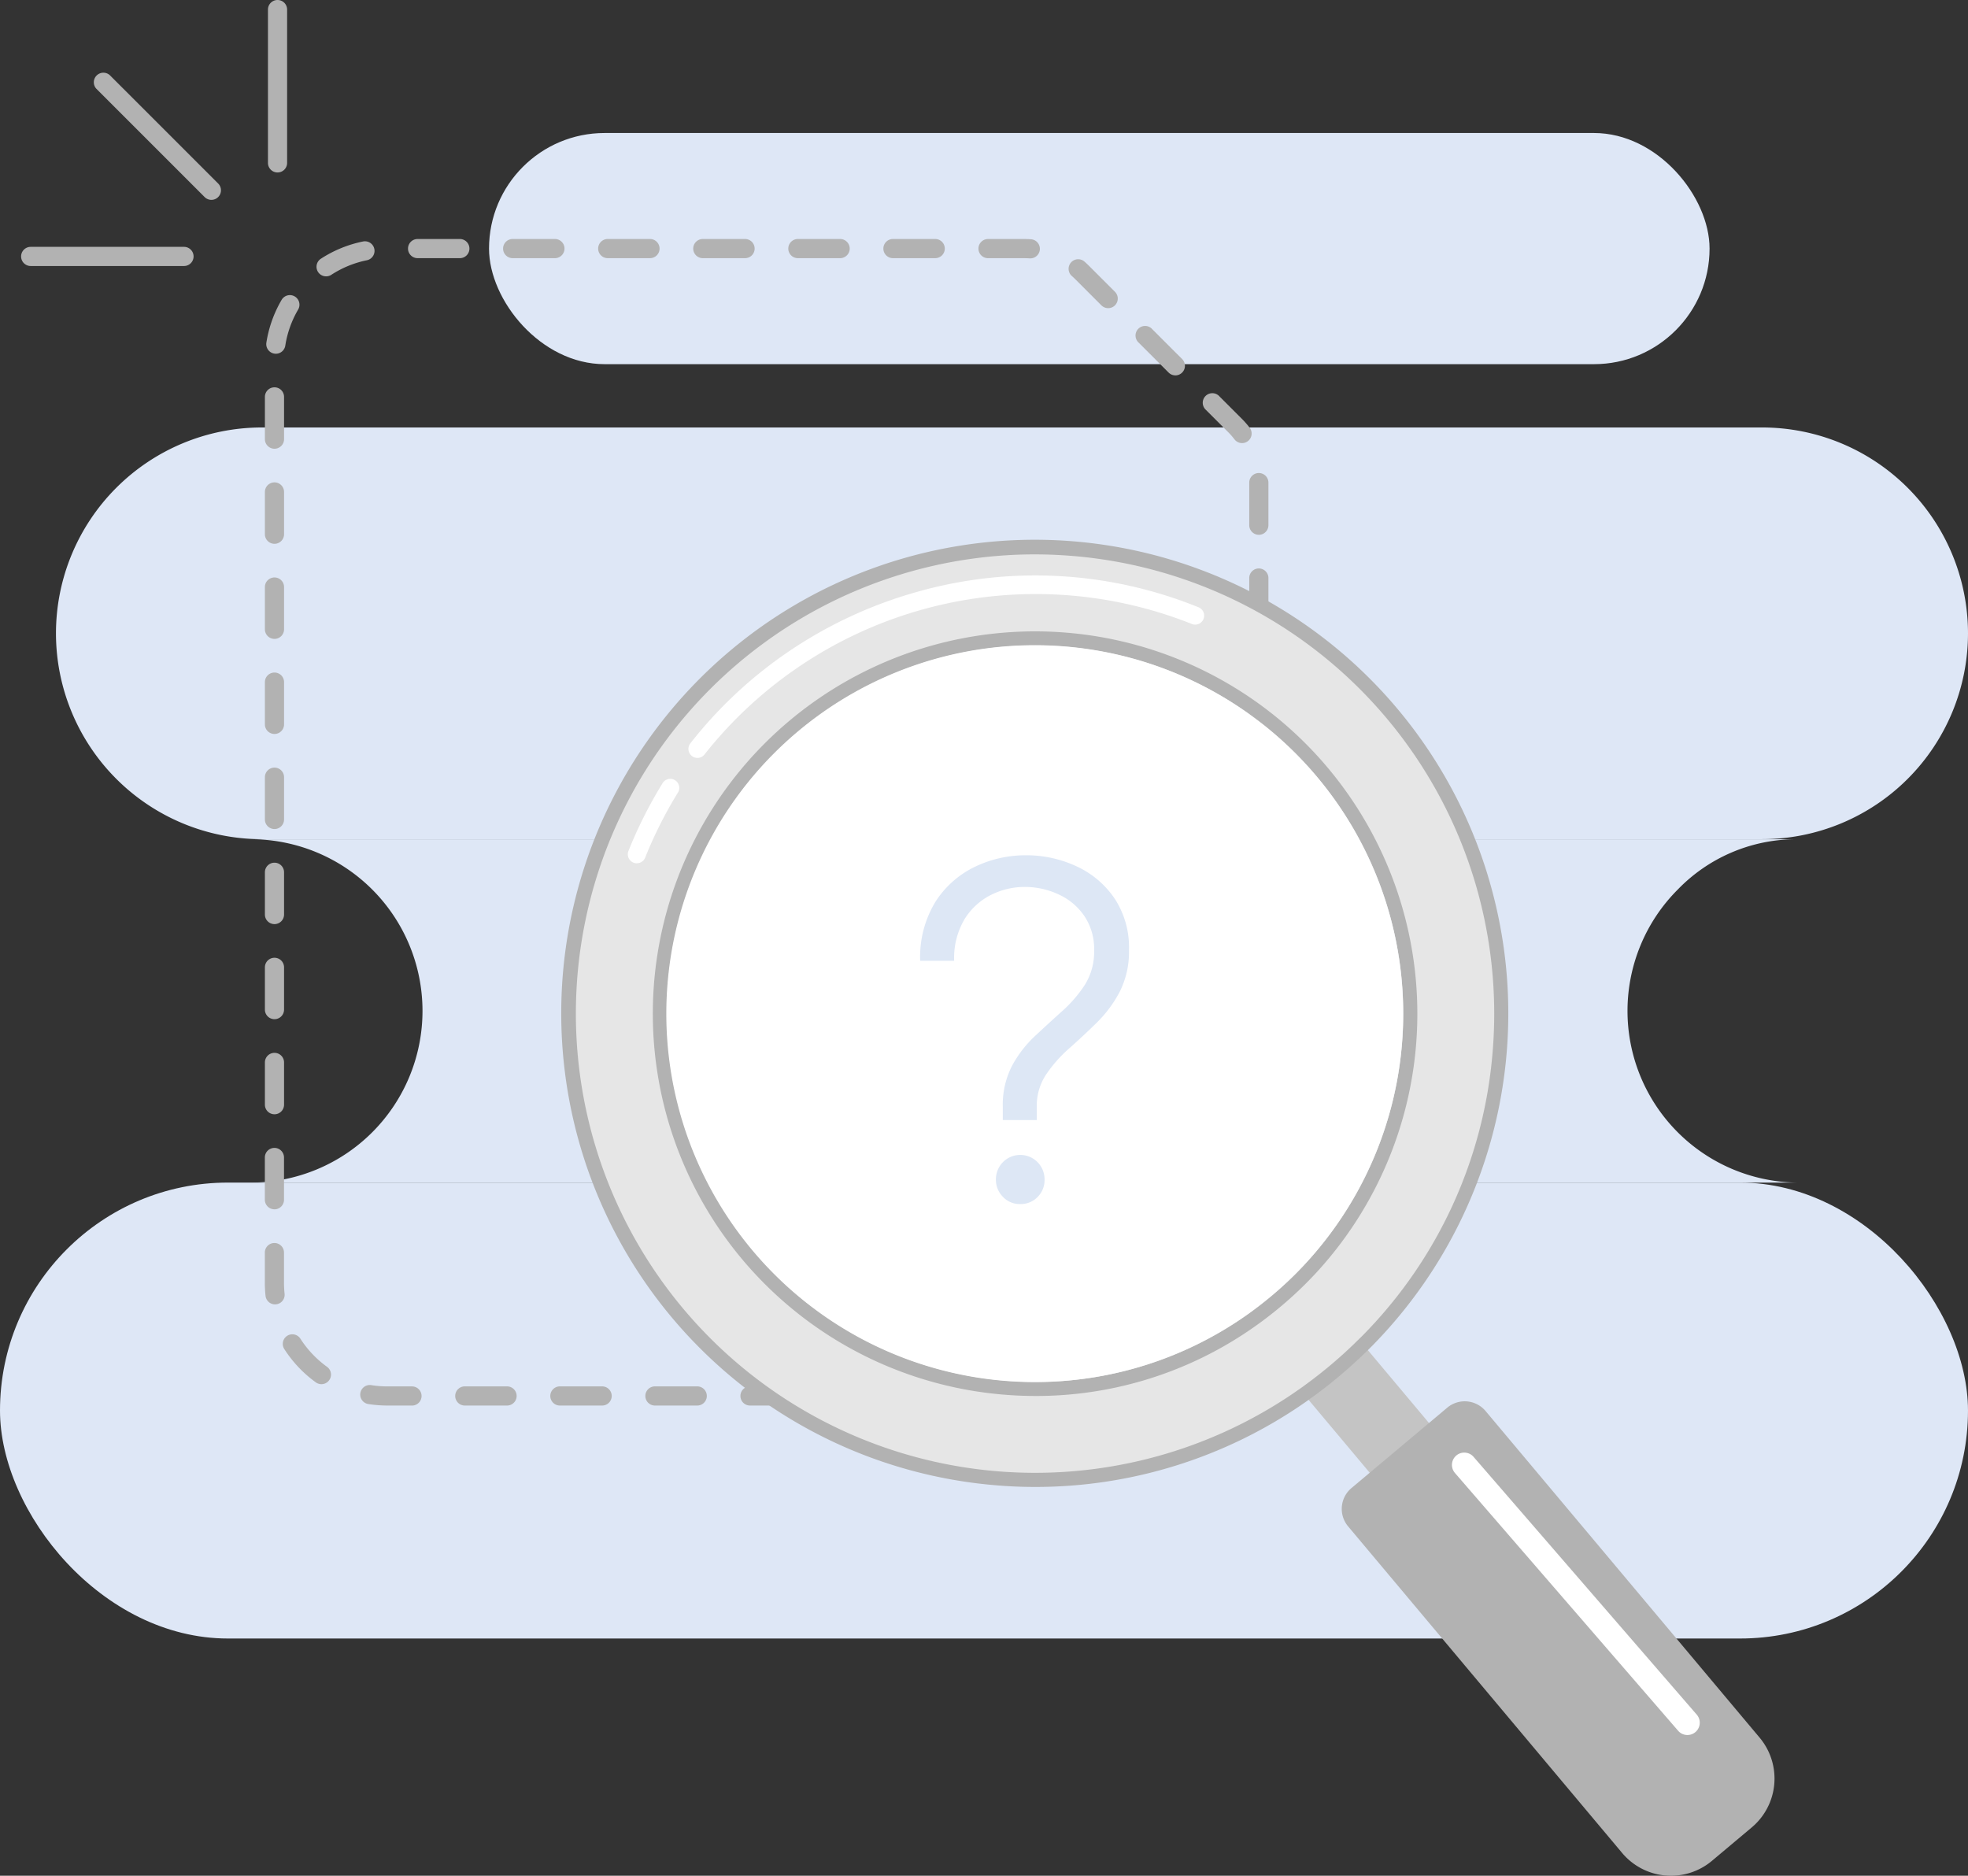 <svg xmlns="http://www.w3.org/2000/svg" width="262.05" height="249.752" viewBox="0 0 262.05 249.752">
  <rect x="0" y="0" width="262.05" height="249.752" fill="#333333" stroke="none"/>
  <g id="Group_2001" data-name="Group 2001" transform="translate(-828.783 -650.719)">
    <g id="Group_1963" data-name="Group 1963" transform="translate(-23.434 -1114.625)">
      <rect id="Rectangle_1160" data-name="Rectangle 1160" width="262.049" height="60.706" rx="30.353" transform="translate(852.217 1922.803)" fill="#dee7f6"/>
      <path id="Path_9237" data-name="Path 9237" d="M69.489,321.35H269.268a27.422,27.422,0,0,1,27.409,27.409h0a27.422,27.422,0,0,1-27.409,27.409H69.489A27.422,27.422,0,0,1,42.08,348.759h0A27.422,27.422,0,0,1,69.489,321.35Z" transform="translate(817.59 1500.911)" fill="#dee7f6"/>
      <rect id="Rectangle_1161" data-name="Rectangle 1161" width="162.521" height="30.778" rx="15.389" transform="translate(917.334 1783.054)" fill="#dee7f6"/>
      <path id="Path_9238" data-name="Path 9238" d="M394.383,676.577c-.119.005-.241.005-.363.005H188.694c-.041,0-.083,0-.124,0a22.859,22.859,0,0,0,0-45.718c.041,0,.083,0,.124,0H394.018c.122,0-.119,0,0,.005a21.924,21.924,0,0,0-15.439,6.69,22.86,22.86,0,0,0,15.8,39.023Z" transform="translate(697.046 1246.222)" fill="#dee7f6"/>
      <path id="Path_9239" data-name="Path 9239" d="M316.413,334.992h-2.049a1.275,1.275,0,1,1,0-2.551h2.049a13.849,13.849,0,0,0,3.245-.384,1.274,1.274,0,0,1,.6,2.478,16.445,16.445,0,0,1-3.842.455Zm-9.081,0h-5.627a1.275,1.275,0,0,1,0-2.551h5.627a1.275,1.275,0,0,1,0,2.551Zm-12.659,0h-5.627a1.275,1.275,0,0,1,0-2.551h5.627a1.275,1.275,0,0,1,0,2.551Zm-12.661,0h-5.627a1.275,1.275,0,0,1,0-2.551h5.627a1.275,1.275,0,0,1,0,2.551Zm-12.659,0h-5.627a1.275,1.275,0,0,1,0-2.551h5.627a1.275,1.275,0,1,1,0,2.551Zm-12.659,0h-5.627a1.275,1.275,0,1,1,0-2.551H256.7a1.275,1.275,0,1,1,0,2.551Zm-12.659,0H238.41a1.275,1.275,0,1,1,0-2.551h5.627a1.275,1.275,0,0,1,0,2.551Zm-12.659,0h-5.627a1.275,1.275,0,0,1,0-2.551h5.627a1.275,1.275,0,0,1,0,2.551Zm-12.66,0h-3.243a16.386,16.386,0,0,1-2.572-.2,1.274,1.274,0,0,1,.4-2.517,13.867,13.867,0,0,0,2.173.17h3.243a1.275,1.275,0,1,1,0,2.551Zm-12.057-2.845a1.272,1.272,0,0,1-.746-.241,16.364,16.364,0,0,1-4.176-4.4,1.275,1.275,0,1,1,2.141-1.383,13.836,13.836,0,0,0,3.528,3.714,1.276,1.276,0,0,1-.747,2.31Zm119.5-.739a1.275,1.275,0,0,1-.827-2.246,13.8,13.8,0,0,0,3.224-3.98,1.275,1.275,0,0,1,2.244,1.21,16.381,16.381,0,0,1-3.815,4.713A1.269,1.269,0,0,1,326.166,331.409Zm-125.677-9.885a1.276,1.276,0,0,1-1.266-1.141,17.116,17.116,0,0,1-.092-1.734v-4.022a1.275,1.275,0,1,1,2.551,0v4.022a13.95,13.95,0,0,0,.078,1.467,1.274,1.274,0,0,1-1.134,1.4,1.151,1.151,0,0,1-.135.007Zm130.985-1.2h-.035a1.276,1.276,0,0,1-1.24-1.309c0-.122.005-.246.005-.37v-5.221a1.275,1.275,0,1,1,2.551,0v5.221c0,.147,0,.294-.005.439a1.275,1.275,0,0,1-1.273,1.24Zm-131.067-11.46a1.276,1.276,0,0,1-1.275-1.275v-5.625a1.275,1.275,0,1,1,2.551,0v5.625A1.274,1.274,0,0,1,200.407,308.869Zm131.072-1.2a1.275,1.275,0,0,1-1.275-1.275v-5.625a1.275,1.275,0,0,1,2.551,0v5.625A1.274,1.274,0,0,1,331.479,307.67ZM200.407,296.21a1.276,1.276,0,0,1-1.275-1.275v-5.627a1.275,1.275,0,1,1,2.551,0v5.627A1.276,1.276,0,0,1,200.407,296.21Zm131.072-1.2a1.274,1.274,0,0,1-1.275-1.275v-5.627a1.275,1.275,0,0,1,2.551,0v5.627A1.276,1.276,0,0,1,331.479,295.011ZM200.407,283.549a1.276,1.276,0,0,1-1.275-1.275v-5.627a1.275,1.275,0,0,1,2.551,0v5.627A1.276,1.276,0,0,1,200.407,283.549Zm131.072-1.2a1.274,1.274,0,0,1-1.275-1.275V275.45a1.275,1.275,0,0,1,2.551,0v5.627A1.276,1.276,0,0,1,331.479,282.352ZM200.407,270.891a1.276,1.276,0,0,1-1.275-1.275v-5.627a1.275,1.275,0,1,1,2.551,0v5.627A1.276,1.276,0,0,1,200.407,270.891Zm131.072-1.2a1.275,1.275,0,0,1-1.275-1.275v-5.627a1.275,1.275,0,0,1,2.551,0v5.627A1.276,1.276,0,0,1,331.479,269.693ZM200.407,258.232a1.276,1.276,0,0,1-1.275-1.275v-5.627a1.275,1.275,0,1,1,2.551,0v5.627A1.276,1.276,0,0,1,200.407,258.232Zm131.072-1.2a1.274,1.274,0,0,1-1.275-1.275v-5.627a1.275,1.275,0,1,1,2.551,0v5.627A1.276,1.276,0,0,1,331.479,257.034ZM200.407,245.573a1.276,1.276,0,0,1-1.275-1.275v-5.627a1.275,1.275,0,0,1,2.551,0V244.3A1.276,1.276,0,0,1,200.407,245.573Zm131.072-1.2A1.274,1.274,0,0,1,330.2,243.1v-5.627a1.275,1.275,0,0,1,2.551,0V243.1A1.276,1.276,0,0,1,331.479,244.374Zm-131.072-11.46a1.276,1.276,0,0,1-1.275-1.275v-5.627a1.275,1.275,0,1,1,2.551,0v5.627A1.276,1.276,0,0,1,200.407,232.914Zm131.072-1.2a1.275,1.275,0,0,1-1.275-1.275v-5.627a1.275,1.275,0,0,1,2.551,0v5.627A1.276,1.276,0,0,1,331.479,231.715Zm-131.072-11.46a1.276,1.276,0,0,1-1.275-1.275v-5.627a1.275,1.275,0,1,1,2.551,0v5.627A1.276,1.276,0,0,1,200.407,220.255Zm131.072-1.2a1.274,1.274,0,0,1-1.275-1.275v-5.673a1.275,1.275,0,1,1,2.551,0v5.673A1.276,1.276,0,0,1,331.479,219.056ZM200.407,207.595a1.276,1.276,0,0,1-1.275-1.275v-5.627a1.275,1.275,0,1,1,2.551,0v5.627A1.276,1.276,0,0,1,200.407,207.595Zm128.842-.751a1.266,1.266,0,0,1-1.013-.5,9.474,9.474,0,0,0-.834-.953l-2.963-2.963a1.275,1.275,0,1,1,1.8-1.8l2.963,2.963a12.2,12.2,0,0,1,1.057,1.206,1.274,1.274,0,0,1-1.011,2.049Zm-8.883-9.017a1.27,1.27,0,0,1-.9-.374l-3.978-3.978a1.275,1.275,0,1,1,1.8-1.8l3.978,3.978a1.275,1.275,0,0,1-.9,2.177Zm-119.777-2.88a1.278,1.278,0,0,1-1.261-1.472,16.2,16.2,0,0,1,2.039-5.716,1.275,1.275,0,0,1,2.2,1.289,13.67,13.67,0,0,0-1.72,4.819A1.275,1.275,0,0,1,200.59,194.947Zm110.827-6.07a1.27,1.27,0,0,1-.9-.374l-3.48-3.48c-.145-.145-.3-.289-.453-.425a1.275,1.275,0,1,1,1.683-1.916c.2.174.39.354.576.538l3.48,3.48a1.275,1.275,0,0,1-.9,2.177Zm-104.136-4.235a1.275,1.275,0,0,1-.694-2.345A16.186,16.186,0,0,1,212.2,180a1.275,1.275,0,1,1,.508,2.5,13.653,13.653,0,0,0-4.734,1.938,1.263,1.263,0,0,1-.693.205Zm93.767-2.393a.8.8,0,0,1-.092,0c-.227-.016-.459-.025-.687-.025h-4.848a1.275,1.275,0,1,1,0-2.551h4.848c.289,0,.581.011.87.032a1.274,1.274,0,0,1-.09,2.545Zm-12.659-.028h-5.627a1.275,1.275,0,0,1,0-2.551h5.627a1.275,1.275,0,1,1,0,2.551Zm-12.661,0H270.1a1.275,1.275,0,1,1,0-2.551h5.627a1.275,1.275,0,0,1,0,2.551Zm-12.659,0h-5.627a1.275,1.275,0,0,1,0-2.551h5.627a1.275,1.275,0,0,1,0,2.551Zm-12.659,0h-5.627a1.275,1.275,0,1,1,0-2.551h5.627a1.275,1.275,0,1,1,0,2.551Zm-12.659,0h-5.627a1.275,1.275,0,1,1,0-2.551h5.627a1.275,1.275,0,0,1,0,2.551Zm-12.659,0h-5.627a1.275,1.275,0,0,1,0-2.551h5.627a1.275,1.275,0,0,1,0,2.551Z" transform="translate(688.358 1617.497)" fill="#b2b2b2"/>
      <g id="Group_1960" data-name="Group 1960" transform="translate(927.017 1837.287)">
        <g id="Group_1959" data-name="Group 1959">
          <path id="Path_9240" data-name="Path 9240" d="M962.546,980.219l-1.254,1.054-6.642,5.574-4.088-4.867-.6-.719-.6-.719-7.536-8.982-.6-.719-.607-.723L934,962.243l-.607-.723-.6-.719c.259-.176.517-.354.776-.533q1.716-1.214,3.342-2.577t3.114-2.848c.225-.221.445-.448.661-.673l.609.726.6.723,6.612,7.875.6.719.608.723,7.536,8.982.6.719.6.716,3.034,3.613,1.05,1.254Z" transform="translate(-842.377 -857.11)" fill="#c4c4c4"/>
          <path id="Path_9241" data-name="Path 9241" d="M1046.063,1113.556l-36.487-43.483a3.623,3.623,0,0,1,.446-5.106l12.751-10.7a3.623,3.623,0,0,1,5.106.447l36.487,43.483a8.486,8.486,0,0,1-1.047,11.956l-5.3,4.451a8.487,8.487,0,0,1-11.956-1.047Z" transform="translate(-904.865 -938.779)" fill="#b2b2b2"/>
          <g id="Group_1957" data-name="Group 1957">
            <path id="Path_9242" data-name="Path 9242" d="M537.266,433.658A62.079,62.079,0,1,0,524.76,524.8c.259-.175.517-.354.772-.537s.51-.365.763-.547q1.69-1.238,3.323-2.6t3.137-2.822c.225-.216.452-.43.673-.657s.445-.441.662-.666a62.08,62.08,0,0,0,3.176-83.316ZM458.195,436a49.03,49.03,0,0,1,67.454,70.912q-.319.343-.65.684c-.216.225-.434.452-.661.673q-1.477,1.477-3.114,2.848t-3.342,2.577c-.259.179-.517.358-.776.533s-.524.349-.786.521A49.034,49.034,0,0,1,458.193,436Z" transform="translate(-426.69 -410.541)" fill="#e6e6e6"/>
            <path id="Path_9243" data-name="Path 9243" d="M545.594,450.673a63.054,63.054,0,1,0-65.74,81.305q2.79.25,5.57.246A62.812,62.812,0,0,0,521,521.171c.259-.175.514-.354.769-.54s.51-.361.763-.547q1.7-1.243,3.319-2.605t3.14-2.814c.228-.216.453-.434.677-.657s.445-.441.662-.666a63.106,63.106,0,0,0,15.262-62.665Zm.662,23.86A60.694,60.694,0,0,1,529.124,511.9c-.22.221-.441.445-.666.662s-.448.441-.673.657q-1.512,1.461-3.137,2.822t-3.326,2.6c-.252.186-.5.368-.763.547s-.514.361-.772.537a61.145,61.145,0,1,1-34.545-111.671q2.7,0,5.434.239a61.144,61.144,0,0,1,55.58,66.241Z" transform="translate(-422.325 -406.183)" fill="#b2b2b2"/>
          </g>
          <g id="Group_1958" data-name="Group 1958" transform="translate(12.117 12.114)">
            <path id="Path_9244" data-name="Path 9244" d="M584.272,497.74a49.965,49.965,0,1,0-11.061,74.029c.266-.172.524-.349.786-.524s.517-.351.772-.537q1.711-1.2,3.346-2.573t3.117-2.845c.221-.221.445-.448.662-.669s.434-.453.65-.684a49.976,49.976,0,0,0,1.727-66.2Zm-2.336,65.471q-.319.343-.65.684c-.216.225-.434.452-.661.673q-1.477,1.477-3.114,2.848t-3.342,2.577c-.259.179-.517.358-.776.533s-.524.349-.786.521a49.057,49.057,0,1,1,9.327-7.836Z" transform="translate(-495.094 -478.951)" fill="#fcfcfc"/>
            <path id="Path_9245" data-name="Path 9245" d="M580.638,492.767a50.9,50.9,0,1,0-43.43,83.427q2.274.2,4.525.2a50.4,50.4,0,0,0,27.735-8.273c.262-.172.524-.345.783-.524s.517-.354.772-.537q1.716-1.214,3.342-2.579t3.121-2.841c.221-.22.445-.445.661-.666s.441-.453.654-.68a50.915,50.915,0,0,0,1.84-67.522ZM537.371,574.33a49.029,49.029,0,1,1,40.21-15.491q-.319.343-.65.684c-.216.225-.434.452-.661.673q-1.477,1.477-3.114,2.848t-3.342,2.577c-.259.179-.517.358-.776.533s-.524.349-.786.521a48.664,48.664,0,0,1-30.883,7.655Z" transform="translate(-490.739 -474.579)" fill="#b2b2b2"/>
            <path id="Path_9246" data-name="Path 9246" d="M586.381,567.662q-.319.343-.65.684c-.216.225-.434.452-.661.673q-1.477,1.477-3.114,2.848t-3.342,2.577c-.259.179-.517.358-.776.533s-.524.349-.786.521a49.057,49.057,0,1,1,9.327-7.836Z" transform="translate(-499.539 -483.402)" fill="#fff"/>
          </g>
          <path id="Path_9247" data-name="Path 9247" d="M1122.9,1129.582a1.634,1.634,0,0,1-1.24-.567l-29.717-34.323a1.64,1.64,0,0,1,2.48-2.147l29.717,34.322a1.64,1.64,0,0,1-1.24,2.714Z" transform="translate(-973.008 -970.51)" fill="#fff"/>
        </g>
        <path id="Path_9248" data-name="Path 9248" d="M518.745,456.866a1.2,1.2,0,0,1-.942-1.938,57.953,57.953,0,0,1,13.67-12.615A58.547,58.547,0,0,1,548.2,434.7a57.794,57.794,0,0,1,37.192,2.078A1.2,1.2,0,1,1,584.5,439a56.213,56.213,0,0,0-64.812,17.409,1.2,1.2,0,0,1-.944.459Z" transform="translate(-500.681 -427.894)" fill="#fff"/>
        <path id="Path_9249" data-name="Path 9249" d="M473.192,597.018a1.186,1.186,0,0,1-.445-.087,1.2,1.2,0,0,1-.668-1.559,58.762,58.762,0,0,1,4.511-8.969,1.2,1.2,0,1,1,2.04,1.257,56.333,56.333,0,0,0-4.325,8.6,1.2,1.2,0,0,1-1.112.753Z" transform="translate(-463.196 -554.014)" fill="#fff"/>
      </g>
      <path id="Path_9250" data-name="Path 9250" d="M202.725,22.964a1.276,1.276,0,0,1-1.275-1.275V1.275a1.275,1.275,0,0,1,2.551,0V21.69a1.276,1.276,0,0,1-1.275,1.275Z" transform="translate(686.447 1765.344)" fill="#b2b2b2"/>
      <path id="Path_9251" data-name="Path 9251" d="M85.933,71.338a1.27,1.27,0,0,1-.9-.374L70.6,56.529a1.275,1.275,0,0,1,1.8-1.8L86.834,69.161a1.275,1.275,0,0,1-.9,2.177Z" transform="translate(794.432 1720.618)" fill="#b2b2b2"/>
      <path id="Path_9252" data-name="Path 9252" d="M37.56,188.121H17.145a1.275,1.275,0,0,1,0-2.551H37.56a1.275,1.275,0,0,1,0,2.551Z" transform="translate(839.158 1612.642)" fill="#b2b2b2"/>
    </g>
    <path id="Path_9266" data-name="Path 9266" d="M336.528,41.508V39.736A11.289,11.289,0,0,1,337.75,34.3a15.419,15.419,0,0,1,3.055-3.972q1.833-1.711,3.636-3.33a17.427,17.427,0,0,0,3.025-3.514,8.274,8.274,0,0,0,1.222-4.583,7.842,7.842,0,0,0-1.314-4.583,8.337,8.337,0,0,0-3.452-2.872,10.611,10.611,0,0,0-4.461-.978,9.979,9.979,0,0,0-4.522,1.069,8.77,8.77,0,0,0-3.514,3.239,10.164,10.164,0,0,0-1.375,5.53h-4.522a14.082,14.082,0,0,1,2.047-7.883,12.794,12.794,0,0,1,5.255-4.644,15.515,15.515,0,0,1,6.752-1.528,15.788,15.788,0,0,1,6.752,1.467,12.349,12.349,0,0,1,5.072,4.277,11.821,11.821,0,0,1,1.925,6.844A11.8,11.8,0,0,1,352.11,24.4a16.562,16.562,0,0,1-3.055,4.125q-1.833,1.8-3.666,3.422a18.217,18.217,0,0,0-3.086,3.483,7.54,7.54,0,0,0-1.253,4.308v1.772ZM338.85,52.69a3.045,3.045,0,0,1-2.322-.978,3.206,3.206,0,0,1-.917-2.261,3.28,3.28,0,0,1,.917-2.322,3.246,3.246,0,0,1,4.644,0,3.28,3.28,0,0,1,.917,2.322,3.175,3.175,0,0,1-.917,2.291A3.094,3.094,0,0,1,338.85,52.69Z" transform="translate(625.783 758.345)" fill="#dde7f5"/>
  </g>
</svg>
